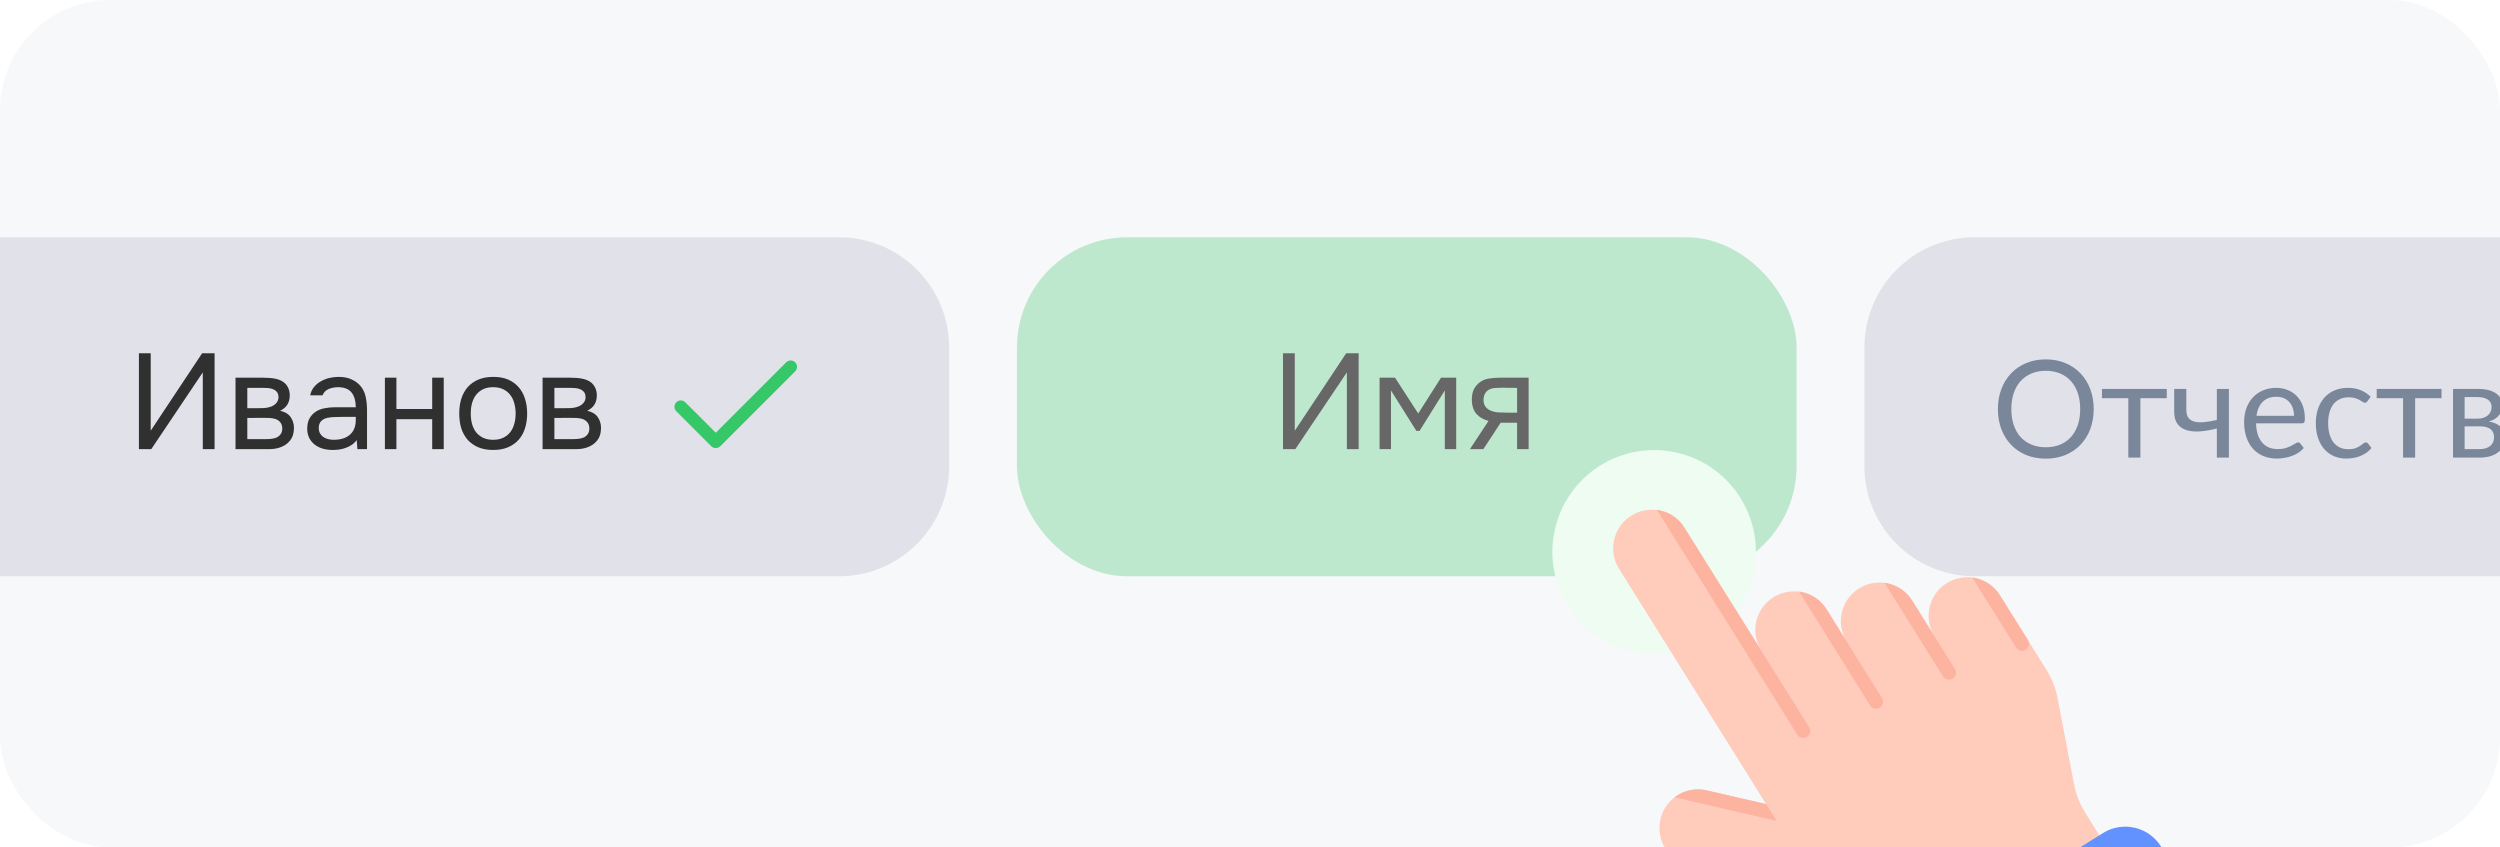 <svg width="295" height="100" viewBox="0 0 295 100" fill="none" xmlns="http://www.w3.org/2000/svg">
<g clip-path="url(#clip0_9795_30635)">
<rect width="295" height="100" rx="13" fill="#F7F8FA"/>
<path d="M-23 28H99C106.18 28 112 33.82 112 41V55C112 62.18 106.18 68 99 68H-23V28Z" fill="#E1E1EA"/>
<path d="M16.392 53V41.688H17.784V50.824L23.848 41.688H25.32V53H23.928V43.944L17.848 53H16.392ZM27.791 44.568H31.055C31.599 44.568 32.063 44.605 32.447 44.68C32.841 44.755 33.172 44.888 33.439 45.08C33.673 45.24 33.855 45.453 33.983 45.72C34.121 45.987 34.191 46.301 34.191 46.664C34.191 47.507 33.812 48.109 33.055 48.472C33.631 48.6 34.047 48.851 34.303 49.224C34.559 49.597 34.687 50.024 34.687 50.504C34.676 50.952 34.601 51.32 34.463 51.608C34.324 51.885 34.127 52.131 33.871 52.344C33.625 52.547 33.321 52.707 32.959 52.824C32.596 52.941 32.185 53 31.727 53H27.791V44.568ZM29.183 45.768V48.168H30.351C30.617 48.168 30.889 48.163 31.167 48.152C31.444 48.131 31.689 48.083 31.903 48.008C32.169 47.923 32.393 47.784 32.575 47.592C32.756 47.4 32.852 47.171 32.863 46.904C32.863 46.595 32.793 46.371 32.655 46.232C32.527 46.083 32.367 45.976 32.175 45.912C31.983 45.837 31.775 45.795 31.551 45.784C31.327 45.773 31.119 45.768 30.927 45.768H29.183ZM29.183 51.816H31.407C31.652 51.816 31.887 51.8 32.111 51.768C32.345 51.736 32.548 51.677 32.719 51.592C32.889 51.496 33.028 51.368 33.135 51.208C33.241 51.048 33.3 50.845 33.311 50.6C33.311 50.28 33.236 50.029 33.087 49.848C32.937 49.656 32.735 49.517 32.479 49.432C32.265 49.368 32.025 49.331 31.759 49.32C31.492 49.309 31.215 49.304 30.927 49.304L29.183 49.32V51.816ZM42.093 51.928C41.911 52.173 41.703 52.371 41.469 52.52C41.234 52.669 40.989 52.787 40.733 52.872C40.487 52.957 40.237 53.016 39.981 53.048C39.735 53.08 39.49 53.096 39.245 53.096C38.85 53.096 38.477 53.048 38.125 52.952C37.773 52.856 37.453 52.701 37.165 52.488C36.887 52.275 36.663 52.008 36.493 51.688C36.333 51.368 36.253 51.005 36.253 50.6C36.253 50.12 36.338 49.72 36.509 49.4C36.69 49.069 36.93 48.803 37.229 48.6C37.527 48.397 37.869 48.259 38.253 48.184C38.647 48.099 39.063 48.056 39.501 48.056H41.981C41.981 47.341 41.826 46.776 41.517 46.36C41.207 45.933 40.685 45.709 39.949 45.688C39.501 45.688 39.106 45.763 38.765 45.912C38.423 46.061 38.189 46.307 38.061 46.648H36.605C36.679 46.264 36.829 45.939 37.053 45.672C37.277 45.395 37.543 45.171 37.853 45C38.162 44.819 38.498 44.685 38.861 44.6C39.223 44.515 39.586 44.472 39.949 44.472C40.578 44.472 41.106 44.579 41.533 44.792C41.97 44.995 42.322 45.267 42.589 45.608C42.855 45.939 43.042 46.344 43.149 46.824C43.255 47.304 43.309 47.843 43.309 48.44V53H42.173L42.093 51.928ZM40.493 49.192C40.237 49.192 39.938 49.197 39.597 49.208C39.266 49.208 38.946 49.24 38.637 49.304C38.327 49.368 38.077 49.501 37.885 49.704C37.703 49.907 37.613 50.173 37.613 50.504C37.613 50.749 37.661 50.957 37.757 51.128C37.853 51.299 37.981 51.443 38.141 51.56C38.311 51.677 38.503 51.763 38.717 51.816C38.93 51.869 39.149 51.896 39.373 51.896C40.173 51.896 40.802 51.704 41.261 51.32C41.73 50.925 41.97 50.355 41.981 49.608V49.192H40.493ZM45.416 53V44.568H46.776V48.264H51V44.568H52.36V53H51V49.464H46.776V53H45.416ZM58.221 44.472C58.894 44.472 59.475 44.579 59.965 44.792C60.456 45.005 60.867 45.304 61.197 45.688C61.539 46.072 61.789 46.531 61.95 47.064C62.12 47.587 62.206 48.163 62.206 48.792C62.206 49.421 62.12 50.003 61.95 50.536C61.789 51.059 61.539 51.512 61.197 51.896C60.867 52.269 60.451 52.563 59.95 52.776C59.448 52.989 58.861 53.096 58.19 53.096C57.517 53.096 56.931 52.989 56.429 52.776C55.939 52.563 55.523 52.269 55.181 51.896C54.851 51.512 54.6 51.059 54.429 50.536C54.27 50.003 54.19 49.421 54.19 48.792C54.19 48.163 54.27 47.587 54.429 47.064C54.6 46.531 54.851 46.072 55.181 45.688C55.523 45.304 55.944 45.005 56.446 44.792C56.947 44.579 57.539 44.472 58.221 44.472ZM58.19 51.896C58.648 51.896 59.043 51.816 59.373 51.656C59.715 51.496 59.992 51.277 60.206 51C60.429 50.712 60.59 50.381 60.685 50.008C60.792 49.635 60.846 49.229 60.846 48.792C60.846 48.365 60.792 47.965 60.685 47.592C60.59 47.208 60.429 46.877 60.206 46.6C59.992 46.312 59.715 46.088 59.373 45.928C59.043 45.768 58.648 45.688 58.19 45.688C57.731 45.688 57.336 45.768 57.005 45.928C56.675 46.088 56.398 46.312 56.173 46.6C55.96 46.877 55.8 47.208 55.694 47.592C55.597 47.965 55.55 48.365 55.55 48.792C55.55 49.229 55.597 49.635 55.694 50.008C55.8 50.381 55.96 50.712 56.173 51C56.398 51.277 56.675 51.496 57.005 51.656C57.336 51.816 57.731 51.896 58.19 51.896ZM64.025 44.568H67.289C67.833 44.568 68.297 44.605 68.681 44.68C69.076 44.755 69.406 44.888 69.673 45.08C69.908 45.24 70.089 45.453 70.217 45.72C70.356 45.987 70.425 46.301 70.425 46.664C70.425 47.507 70.046 48.109 69.289 48.472C69.865 48.6 70.281 48.851 70.537 49.224C70.793 49.597 70.921 50.024 70.921 50.504C70.91 50.952 70.836 51.32 70.697 51.608C70.558 51.885 70.361 52.131 70.105 52.344C69.86 52.547 69.556 52.707 69.193 52.824C68.831 52.941 68.42 53 67.961 53H64.025V44.568ZM65.417 45.768V48.168H66.585C66.852 48.168 67.124 48.163 67.401 48.152C67.678 48.131 67.924 48.083 68.137 48.008C68.404 47.923 68.628 47.784 68.809 47.592C68.99 47.4 69.087 47.171 69.097 46.904C69.097 46.595 69.028 46.371 68.889 46.232C68.761 46.083 68.601 45.976 68.409 45.912C68.217 45.837 68.009 45.795 67.785 45.784C67.561 45.773 67.353 45.768 67.161 45.768H65.417ZM65.417 51.816H67.641C67.886 51.816 68.121 51.8 68.345 51.768C68.58 51.736 68.782 51.677 68.953 51.592C69.124 51.496 69.263 51.368 69.369 51.208C69.476 51.048 69.534 50.845 69.545 50.6C69.545 50.28 69.471 50.029 69.321 49.848C69.172 49.656 68.969 49.517 68.713 49.432C68.5 49.368 68.26 49.331 67.993 49.32C67.727 49.309 67.449 49.304 67.161 49.304L65.417 49.32V51.816Z" fill="#303030"/>
<path d="M80.336 48L84.461 52.125L93.3 43.286" stroke="#35C768" stroke-width="1.5" stroke-linecap="round" stroke-linejoin="round"/>
<rect x="120" y="28" width="92" height="40" rx="13" fill="#BEE8CE"/>
<path d="M151.392 53V41.688H152.784V50.824L158.848 41.688H160.32V53H158.928V43.944L152.848 53H151.392ZM162.791 44.568H164.615L167.351 48.792L170.039 44.568H171.831V53H170.487V46.072L167.511 50.84H167.127L164.135 46.072V53H162.791V44.568ZM180.378 53H179.018V49.88H177.082L175.034 53H173.45L175.642 49.672C175.034 49.501 174.56 49.224 174.218 48.84C173.877 48.445 173.696 47.923 173.674 47.272C173.664 46.707 173.749 46.253 173.93 45.912C174.122 45.56 174.373 45.277 174.682 45.064C174.981 44.851 175.328 44.717 175.722 44.664C176.117 44.6 176.538 44.568 176.986 44.568H180.378V53ZM179.018 45.768L177.21 45.752C176.944 45.752 176.672 45.763 176.394 45.784C176.128 45.805 175.888 45.875 175.674 45.992C175.493 46.099 175.344 46.253 175.226 46.456C175.12 46.648 175.061 46.899 175.05 47.208C175.061 47.496 175.13 47.741 175.258 47.944C175.386 48.136 175.568 48.291 175.802 48.408C176.112 48.557 176.453 48.643 176.826 48.664C177.21 48.685 177.605 48.696 178.01 48.696H179.018V45.768Z" fill="#676767"/>
<path d="M220 41C220 33.82 225.82 28 233 28H348V68H233C225.82 68 220 62.18 220 55V41Z" fill="#E1E1EA"/>
<path d="M247.056 48.272C247.056 49.131 246.92 49.92 246.648 50.64C246.376 51.355 245.992 51.971 245.496 52.488C245 53.005 244.403 53.408 243.704 53.696C243.011 53.979 242.243 54.12 241.4 54.12C240.557 54.12 239.789 53.979 239.096 53.696C238.403 53.408 237.808 53.005 237.312 52.488C236.816 51.971 236.432 51.355 236.16 50.64C235.888 49.92 235.752 49.131 235.752 48.272C235.752 47.413 235.888 46.627 236.16 45.912C236.432 45.192 236.816 44.573 237.312 44.056C237.808 43.533 238.403 43.128 239.096 42.84C239.789 42.552 240.557 42.408 241.4 42.408C242.243 42.408 243.011 42.552 243.704 42.84C244.403 43.128 245 43.533 245.496 44.056C245.992 44.573 246.376 45.192 246.648 45.912C246.92 46.627 247.056 47.413 247.056 48.272ZM245.464 48.272C245.464 47.568 245.368 46.936 245.176 46.376C244.984 45.816 244.712 45.344 244.36 44.96C244.008 44.571 243.581 44.272 243.08 44.064C242.579 43.856 242.019 43.752 241.4 43.752C240.787 43.752 240.229 43.856 239.728 44.064C239.227 44.272 238.797 44.571 238.44 44.96C238.088 45.344 237.816 45.816 237.624 46.376C237.432 46.936 237.336 47.568 237.336 48.272C237.336 48.976 237.432 49.608 237.624 50.168C237.816 50.723 238.088 51.195 238.44 51.584C238.797 51.968 239.227 52.264 239.728 52.472C240.229 52.675 240.787 52.776 241.4 52.776C242.019 52.776 242.579 52.675 243.08 52.472C243.581 52.264 244.008 51.968 244.36 51.584C244.712 51.195 244.984 50.723 245.176 50.168C245.368 49.608 245.464 48.976 245.464 48.272ZM255.677 46.984H252.565V54H251.141V46.984H248.029V45.896H255.677V46.984ZM263.01 45.896V54H261.586V50.56C260.893 50.741 260.24 50.856 259.626 50.904C259.018 50.947 258.485 50.899 258.026 50.76C257.573 50.621 257.213 50.379 256.946 50.032C256.685 49.68 256.554 49.195 256.554 48.576V45.896H257.986V48.36C257.986 48.749 258.064 49.056 258.218 49.28C258.378 49.504 258.61 49.659 258.914 49.744C259.218 49.829 259.594 49.853 260.042 49.816C260.49 49.779 261.005 49.691 261.586 49.552V45.896H263.01ZM270.693 49.064C270.693 48.733 270.645 48.432 270.549 48.16C270.458 47.883 270.322 47.645 270.141 47.448C269.965 47.245 269.749 47.091 269.493 46.984C269.237 46.872 268.946 46.816 268.621 46.816C267.938 46.816 267.397 47.016 266.997 47.416C266.602 47.811 266.357 48.36 266.261 49.064H270.693ZM271.845 52.864C271.669 53.077 271.458 53.264 271.213 53.424C270.967 53.579 270.703 53.707 270.421 53.808C270.143 53.909 269.855 53.984 269.557 54.032C269.258 54.085 268.962 54.112 268.669 54.112C268.109 54.112 267.591 54.019 267.117 53.832C266.647 53.64 266.239 53.363 265.893 53C265.551 52.632 265.285 52.179 265.093 51.64C264.901 51.101 264.805 50.483 264.805 49.784C264.805 49.219 264.89 48.691 265.061 48.2C265.237 47.709 265.487 47.285 265.813 46.928C266.138 46.565 266.535 46.283 267.005 46.08C267.474 45.872 268.002 45.768 268.589 45.768C269.074 45.768 269.522 45.851 269.933 46.016C270.349 46.176 270.706 46.411 271.005 46.72C271.309 47.024 271.546 47.403 271.717 47.856C271.887 48.304 271.973 48.816 271.973 49.392C271.973 49.616 271.949 49.765 271.901 49.84C271.853 49.915 271.762 49.952 271.629 49.952H266.213C266.229 50.464 266.298 50.909 266.421 51.288C266.549 51.667 266.725 51.984 266.949 52.24C267.173 52.491 267.439 52.68 267.749 52.808C268.058 52.931 268.405 52.992 268.789 52.992C269.146 52.992 269.453 52.952 269.709 52.872C269.97 52.787 270.194 52.696 270.381 52.6C270.567 52.504 270.722 52.416 270.845 52.336C270.973 52.251 271.082 52.208 271.173 52.208C271.29 52.208 271.381 52.253 271.445 52.344L271.845 52.864ZM279.362 47.336C279.319 47.395 279.276 47.44 279.234 47.472C279.191 47.504 279.132 47.52 279.058 47.52C278.978 47.52 278.89 47.488 278.794 47.424C278.698 47.355 278.578 47.28 278.434 47.2C278.295 47.12 278.122 47.048 277.914 46.984C277.711 46.915 277.46 46.88 277.162 46.88C276.762 46.88 276.41 46.952 276.106 47.096C275.802 47.235 275.546 47.437 275.338 47.704C275.135 47.971 274.98 48.293 274.874 48.672C274.772 49.051 274.722 49.475 274.722 49.944C274.722 50.435 274.778 50.872 274.89 51.256C275.002 51.635 275.159 51.955 275.362 52.216C275.57 52.472 275.818 52.669 276.106 52.808C276.399 52.941 276.727 53.008 277.09 53.008C277.436 53.008 277.722 52.968 277.946 52.888C278.17 52.803 278.354 52.709 278.498 52.608C278.647 52.507 278.77 52.416 278.866 52.336C278.967 52.251 279.066 52.208 279.162 52.208C279.279 52.208 279.37 52.253 279.434 52.344L279.834 52.864C279.658 53.083 279.458 53.269 279.234 53.424C279.01 53.579 278.767 53.709 278.506 53.816C278.25 53.917 277.98 53.992 277.698 54.04C277.415 54.088 277.127 54.112 276.834 54.112C276.327 54.112 275.855 54.019 275.418 53.832C274.986 53.645 274.61 53.376 274.29 53.024C273.97 52.667 273.719 52.229 273.538 51.712C273.356 51.195 273.266 50.605 273.266 49.944C273.266 49.341 273.348 48.784 273.514 48.272C273.684 47.76 273.93 47.32 274.25 46.952C274.575 46.579 274.972 46.288 275.442 46.08C275.916 45.872 276.46 45.768 277.074 45.768C277.644 45.768 278.146 45.861 278.578 46.048C279.015 46.229 279.402 46.488 279.738 46.824L279.362 47.336ZM288.098 46.984H284.986V54H283.562V46.984H280.45V45.896H288.098V46.984ZM292.568 53C293.101 53 293.523 52.877 293.832 52.632C294.141 52.381 294.296 52.04 294.296 51.608C294.296 51.416 294.267 51.243 294.208 51.088C294.149 50.928 294.053 50.789 293.92 50.672C293.787 50.555 293.608 50.464 293.384 50.4C293.165 50.336 292.896 50.304 292.576 50.304H290.824V53H292.568ZM290.824 46.856V49.4H292.384C292.619 49.4 292.835 49.368 293.032 49.304C293.235 49.235 293.408 49.141 293.552 49.024C293.696 48.901 293.808 48.757 293.888 48.592C293.968 48.421 294.008 48.235 294.008 48.032C294.008 47.883 293.981 47.739 293.928 47.6C293.875 47.456 293.784 47.331 293.656 47.224C293.528 47.112 293.36 47.024 293.152 46.96C292.944 46.891 292.688 46.856 292.384 46.856H290.824ZM292.424 45.896C292.925 45.896 293.355 45.947 293.712 46.048C294.069 46.149 294.363 46.288 294.592 46.464C294.821 46.635 294.989 46.837 295.096 47.072C295.203 47.307 295.256 47.557 295.256 47.824C295.256 48 295.232 48.184 295.184 48.376C295.136 48.568 295.051 48.752 294.928 48.928C294.811 49.104 294.648 49.264 294.44 49.408C294.237 49.547 293.981 49.656 293.672 49.736C294.291 49.843 294.768 50.059 295.104 50.384C295.44 50.704 295.608 51.128 295.608 51.656C295.608 52.051 295.528 52.395 295.368 52.688C295.213 52.976 294.997 53.219 294.72 53.416C294.448 53.613 294.128 53.76 293.76 53.856C293.392 53.952 292.997 54 292.576 54H289.456V45.896H292.424ZM300.81 45.768C301.402 45.768 301.935 45.867 302.41 46.064C302.884 46.261 303.29 46.541 303.626 46.904C303.962 47.267 304.218 47.707 304.394 48.224C304.575 48.736 304.666 49.309 304.666 49.944C304.666 50.584 304.575 51.16 304.394 51.672C304.218 52.184 303.962 52.621 303.626 52.984C303.29 53.347 302.884 53.627 302.41 53.824C301.935 54.016 301.402 54.112 300.81 54.112C300.212 54.112 299.674 54.016 299.194 53.824C298.719 53.627 298.314 53.347 297.978 52.984C297.642 52.621 297.383 52.184 297.202 51.672C297.026 51.16 296.938 50.584 296.938 49.944C296.938 49.309 297.026 48.736 297.202 48.224C297.383 47.707 297.642 47.267 297.978 46.904C298.314 46.541 298.719 46.261 299.194 46.064C299.674 45.867 300.212 45.768 300.81 45.768ZM300.81 53C301.61 53 302.207 52.733 302.602 52.2C302.996 51.661 303.194 50.912 303.194 49.952C303.194 48.987 302.996 48.235 302.602 47.696C302.207 47.157 301.61 46.888 300.81 46.888C300.404 46.888 300.05 46.957 299.746 47.096C299.447 47.235 299.196 47.435 298.994 47.696C298.796 47.957 298.647 48.28 298.546 48.664C298.45 49.043 298.402 49.472 298.402 49.952C298.402 50.912 298.599 51.661 298.994 52.2C299.394 52.733 299.999 53 300.81 53Z" fill="#7A869A"/>
<path d="M192.489 76.817C198.95 78.308 205.397 74.278 206.888 67.817C208.378 61.355 204.349 54.908 197.887 53.418C191.426 51.927 184.979 55.956 183.488 62.418C181.997 68.879 186.027 75.326 192.489 76.817Z" fill="#EEFCF2"/>
<path d="M229.718 68.808C227.583 70.142 226.935 72.951 228.27 75.087L225.641 70.882C224.306 68.746 221.497 68.098 219.362 69.433C217.226 70.768 216.578 73.576 217.913 75.712L215.546 71.925C214.211 69.79 211.402 69.141 209.267 70.476C207.131 71.811 206.483 74.62 207.818 76.756L198.776 62.291C197.442 60.155 194.633 59.507 192.497 60.842C190.362 62.177 189.714 64.985 191.049 67.121L207.068 92.749L208.402 94.884L201.39 93.266C198.939 92.701 196.495 94.228 195.93 96.679C195.364 99.13 196.892 101.574 199.343 102.139L218.315 107.779C220.643 108.467 222.631 109.981 223.906 112.046L225.42 114.468L248.604 99.977L246.072 95.925C245.425 94.891 244.972 93.75 244.741 92.547L242.792 82.375C242.561 81.172 242.108 80.032 241.461 78.997L237.965 73.405L235.984 70.234C234.663 68.121 231.854 67.473 229.718 68.808Z" fill="#FFCCBC"/>
<path d="M208.407 94.884L209.646 96.866L197.588 94.084C198.638 93.29 199.999 92.944 201.376 93.262L208.407 94.884ZM198.767 62.269L213.479 85.805C213.727 86.201 213.611 86.702 213.215 86.95C212.818 87.197 212.317 87.082 212.07 86.685L195.504 60.159C195.652 60.174 195.795 60.207 195.938 60.24C197.065 60.5 198.111 61.194 198.767 62.269ZM215.537 71.903L222.074 82.361C222.321 82.757 222.206 83.258 221.81 83.506C221.413 83.754 220.912 83.638 220.665 83.242L212.274 69.794C212.421 69.809 212.564 69.842 212.707 69.875C213.834 70.135 214.88 70.829 215.537 71.903ZM225.632 70.86L230.682 78.94C230.93 79.336 230.815 79.837 230.418 80.085C230.022 80.332 229.521 80.217 229.273 79.821L222.365 68.768C222.512 68.783 222.655 68.816 222.798 68.849C223.943 69.113 224.971 69.803 225.632 70.86ZM236.002 70.256L239.291 75.518C239.539 75.915 239.423 76.416 239.027 76.663C238.631 76.911 238.13 76.796 237.882 76.399L232.721 68.143C232.868 68.158 233.012 68.191 233.155 68.224C234.3 68.488 235.328 69.178 236.002 70.256Z" fill="#FCB39F"/>
<path d="M224.256 113.238L248.145 98.306C250.479 96.847 253.538 97.553 254.996 99.887L257.625 104.092C259.084 106.426 258.378 109.485 256.044 110.944L232.152 125.894C229.818 127.352 226.759 126.647 225.3 124.313L222.672 120.108C221.213 117.774 221.923 114.697 224.256 113.238Z" fill="#6192FF"/>
<path d="M223.996 122.203L256.298 101.996L257.62 104.11C259.078 106.444 258.373 109.503 256.039 110.962L232.151 125.893C229.817 127.352 226.758 126.646 225.299 124.313L223.996 122.203Z" fill="#4678FD"/>
</g>
<defs>
<clipPath id="clip0_9795_30635">
<rect width="295" height="100" rx="13" fill="white"/>
</clipPath>
</defs>
</svg>
